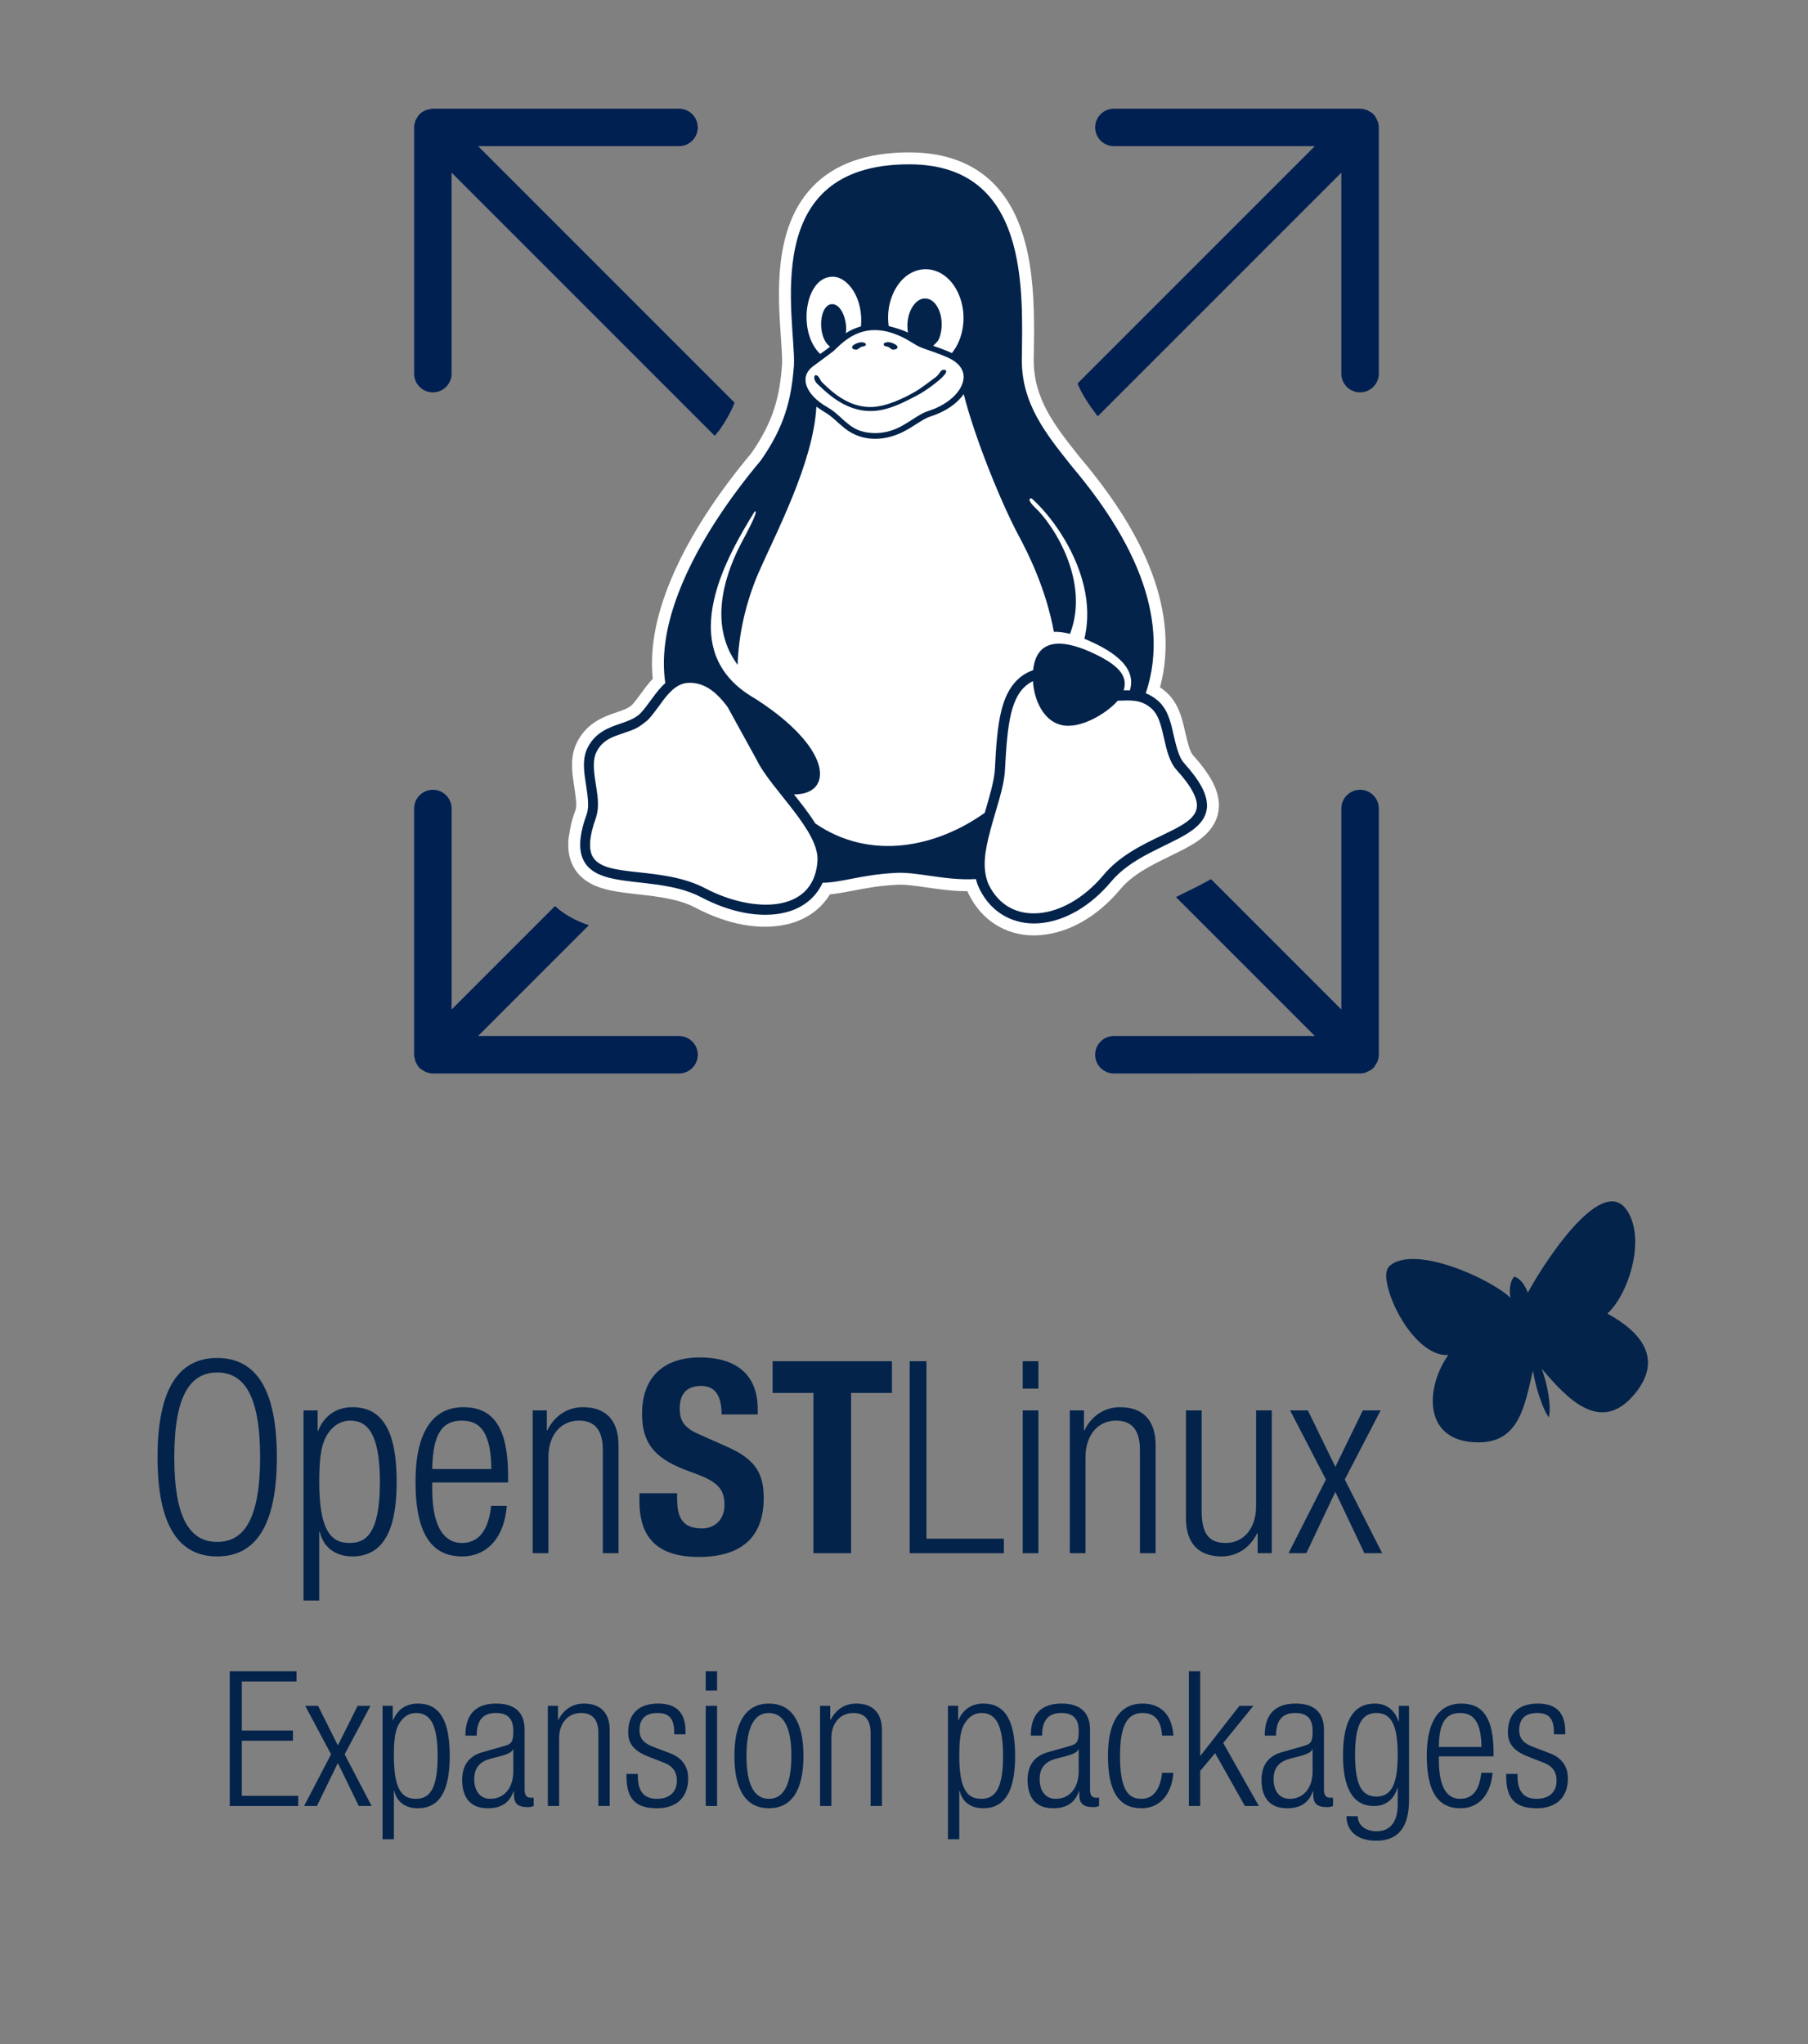 <?xml version="1.0" encoding="UTF-8"?><svg id="Layer_1" xmlns="http://www.w3.org/2000/svg" width="575" height="650" viewBox="0 0 575 650"><rect x="0" y="0" width="575" height="650" fill="#808080" stroke="none"/><path d="m94.306,531.461v3.239h-17.399v15.6h16.26v3.24h-16.26v17.519h17.939v3.24h-21.779v-42.838h21.239Z" style="fill:#03234b;"/><path d="m101.146,542.44l6.3,12.6,6.3-12.6h4.079l-8.219,15.419,8.579,16.439h-4.079l-6.66-13.68-6.66,13.68h-4.08l8.58-16.439-8.22-15.419h4.08Z" style="fill:#03234b;"/><path d="m143.025,558.399c0,11.1-3.18,16.619-10.2,16.619-3.779,0-6.6-1.92-7.439-5.52h-.119v15.359h-3.601v-42.418h3.24v4.56h.12c1.38-3.479,4.319-5.28,7.859-5.28,6.779,0,10.14,5.04,10.14,16.68Zm-10.8,13.619c4.32,0,6.96-2.939,6.96-13.619,0-10.14-2.399-13.68-6.899-13.68-2.4,0-4.2,1.44-5.4,3.48-1.5,2.52-1.619,6.6-1.619,10.14,0,10.499,2.459,13.679,6.959,13.679Z" style="fill:#03234b;"/><path d="m166.844,550v19.02c0,1.26.24,2.64,1.92,2.64h.96v2.64c-.601.24-1.14.36-1.74.36-3.419,0-4.56-1.141-4.56-4.2v-.84h-.12c-1.26,3.66-3.899,5.399-8.22,5.399-5.279,0-8.1-3.18-8.1-8.999,0-4.26,1.8-7.5,6.42-8.82l6.779-1.92c2.58-.72,3.061-1.319,3.061-4.92,0-3.899-1.86-5.64-5.52-5.64-4.141,0-6.12,2.34-6.12,7.2h-3.601c0-6.78,3.301-10.2,9.84-10.2,6.42,0,9,3.36,9,8.28Zm-3.72,6.3c-.601,1.62-4.319,2.159-7.26,3-3.12.899-5.04,2.699-5.04,6.479s1.92,6.239,5.1,6.239c4.439,0,7.32-3.479,7.32-8.759v-6.96h-.12Z" style="fill:#03234b;"/><path d="m193.904,550.059v24.239h-3.601v-23.219c0-4.021-1.739-6.36-5.459-6.36-4.32,0-7.02,3.36-7.02,7.979v21.6h-3.6v-31.858h3.239v4.439h.12c1.8-3.42,4.619-5.16,8.16-5.16,5.279,0,8.159,3.061,8.159,8.34Z" style="fill:#03234b;"/><path d="m218.023,550.66v.84h-3.6v-.66c0-4.26-1.62-6.12-5.28-6.12-3.84,0-5.76,1.86-5.76,5.4,0,3.119,1.801,4.38,4.439,5.399l5.221,1.98c4.319,1.619,5.819,4.68,5.819,8.039,0,5.88-3.54,9.479-9.899,9.479-6.72,0-9.72-2.88-9.72-10.14v-.779h3.601v.659c0,5.04,2.1,7.26,6.119,7.26,3.9,0,6.3-2.159,6.3-5.699,0-3.06-1.44-4.74-4.021-5.76l-5.219-2.04c-4.98-1.98-6.24-4.56-6.24-7.68,0-5.88,3.42-9.12,9.479-9.12,5.76,0,8.76,2.761,8.76,8.94Z" style="fill:#03234b;"/><path d="m224.443,531.461h3.601v6.119h-3.601v-6.119Zm0,10.979h3.601v31.858h-3.601v-31.858Z" style="fill:#03234b;"/><path d="m255.522,558.339c0,11.1-3.84,16.679-10.98,16.679s-10.979-5.579-10.979-16.679c0-10.979,3.899-16.62,10.979-16.62s10.98,5.58,10.98,16.62Zm-10.98,13.679c4.801,0,7.141-4.8,7.141-13.679,0-9.06-2.46-13.62-7.2-13.62s-7.079,4.8-7.079,13.62c0,9.06,2.399,13.679,7.139,13.679Z" style="fill:#03234b;"/><path d="m280.481,550.059v24.239h-3.6v-23.219c0-4.021-1.74-6.36-5.459-6.36-4.32,0-7.021,3.36-7.021,7.979v21.6h-3.6v-31.858h3.239v4.439h.121c1.799-3.42,4.619-5.16,8.159-5.16,5.28,0,8.159,3.061,8.159,8.34Z" style="fill:#03234b;"/><path d="m322.84,558.399c0,11.1-3.18,16.619-10.2,16.619-3.78,0-6.6-1.92-7.439-5.52h-.12v15.359h-3.6v-42.418h3.24v4.56h.119c1.381-3.479,4.32-5.28,7.859-5.28,6.78,0,10.141,5.04,10.141,16.68Zm-10.8,13.619c4.319,0,6.96-2.939,6.96-13.619,0-10.14-2.4-13.68-6.9-13.68-2.4,0-4.199,1.44-5.399,3.48-1.5,2.52-1.62,6.6-1.62,10.14,0,10.499,2.46,13.679,6.96,13.679Z" style="fill:#03234b;"/><path d="m346.659,550v19.02c0,1.26.24,2.64,1.92,2.64h.961v2.64c-.601.24-1.141.36-1.74.36-3.42,0-4.561-1.141-4.561-4.2v-.84h-.119c-1.26,3.66-3.9,5.399-8.221,5.399-5.279,0-8.1-3.18-8.1-8.999,0-4.26,1.801-7.5,6.42-8.82l6.78-1.92c2.579-.72,3.06-1.319,3.06-4.92,0-3.899-1.859-5.64-5.52-5.64-4.14,0-6.119,2.34-6.119,7.2h-3.601c0-6.78,3.3-10.2,9.84-10.2,6.419,0,8.999,3.36,8.999,8.28Zm-3.719,6.3c-.601,1.62-4.32,2.159-7.26,3-3.121.899-5.041,2.699-5.041,6.479s1.92,6.239,5.101,6.239c4.439,0,7.319-3.479,7.319-8.759v-6.96h-.119Z" style="fill:#03234b;"/><path d="m373.178,551.92h-3.6c-.359-4.98-2.4-7.2-6.24-7.2-5.159,0-7.139,4.62-7.139,13.68,0,10.979,2.76,13.619,6.779,13.619,3.72,0,6-2.819,6.6-8.279h3.6c-.539,6.899-4.319,11.279-10.139,11.279-7.26,0-10.68-5.399-10.68-16.679,0-10.979,3.899-16.62,10.979-16.62,5.94,0,9.42,3.66,9.84,10.2Z" style="fill:#03234b;"/><path d="m378.099,531.461h3.601v26.818h.119l12.359-15.839h4.44l-9.6,11.819,11.339,20.039h-4.439l-9.479-16.799-4.739,5.64v11.159h-3.601v-42.838Z" style="fill:#03234b;"/><path d="m421.058,550v19.02c0,1.26.24,2.64,1.92,2.64h.96v2.64c-.6.24-1.14.36-1.739.36-3.42,0-4.56-1.141-4.56-4.2v-.84h-.121c-1.26,3.66-3.899,5.399-8.219,5.399-5.28,0-8.1-3.18-8.1-8.999,0-4.26,1.8-7.5,6.42-8.82l6.779-1.92c2.58-.72,3.06-1.319,3.06-4.92,0-3.899-1.86-5.64-5.52-5.64-4.14,0-6.12,2.34-6.12,7.2h-3.6c0-6.78,3.3-10.2,9.84-10.2,6.42,0,8.999,3.36,8.999,8.28Zm-3.72,6.3c-.6,1.62-4.319,2.159-7.26,3-3.119.899-5.039,2.699-5.039,6.479s1.92,6.239,5.1,6.239c4.439,0,7.319-3.479,7.319-8.759v-6.96h-.12Z" style="fill:#03234b;"/><path d="m444.758,547.36h.12v-4.92h3.24v29.879c0,8.579-3.3,13.019-10.439,13.019-5.88,0-9.42-2.939-9.479-7.799h3.6c.06,3.239,2.939,4.8,6,4.8,4.499,0,6.72-3.24,6.72-8.521v-5.22h-.12c-1.141,3.721-3.78,5.7-7.439,5.7-6.48,0-9.84-5.34-9.84-16.02,0-11.459,3.479-16.56,10.199-16.56,3.48,0,6.24,1.98,7.439,5.641Zm-7.02,23.938c4.92,0,6.78-4.199,6.78-13.319,0-10.199-2.46-13.26-6.84-13.26-4.92,0-6.72,4.5-6.72,13.26,0,9,1.8,13.319,6.779,13.319Z" style="fill:#03234b;"/><path d="m474.997,557.379v1.14h-17.399v1.02c0,8.52,2.399,12.479,6.779,12.479,3.9,0,6.12-2.699,6.72-8.279h3.6c-.659,7.26-4.56,11.279-10.259,11.279-7.14,0-10.68-5.34-10.68-16.679,0-11.04,3.96-16.62,10.979-16.62s10.26,4.8,10.26,15.66Zm-3.84-1.86c-.12-6.96-1.86-10.8-6.84-10.8-5.1,0-6.66,4.08-6.72,10.8h13.56Z" style="fill:#03234b;"/><path d="m497.797,550.66v.84h-3.601v-.66c0-4.26-1.62-6.12-5.279-6.12-3.84,0-5.76,1.86-5.76,5.4,0,3.119,1.8,4.38,4.439,5.399l5.22,1.98c4.32,1.619,5.82,4.68,5.82,8.039,0,5.88-3.54,9.479-9.9,9.479-6.72,0-9.719-2.88-9.719-10.14v-.779h3.6v.659c0,5.04,2.1,7.26,6.119,7.26,3.9,0,6.3-2.159,6.3-5.699,0-3.06-1.439-4.74-4.02-5.76l-5.22-2.04c-4.979-1.98-6.24-4.56-6.24-7.68,0-5.88,3.42-9.12,9.48-9.12,5.76,0,8.76,2.761,8.76,8.94Z" style="fill:#03234b;"/><path d="m69.074,431.827c12.148,0,18.972,9.663,18.972,31.554s-6.824,31.554-18.972,31.554-18.972-9.663-18.972-31.554,6.824-31.554,18.972-31.554Zm0,58.49c8.487,0,13.647-7.183,13.647-26.936s-5.16-26.936-13.647-26.936-13.647,7.183-13.647,26.936,5.16,26.936,13.647,26.936Z" style="fill:#03234b;"/><path d="m96.531,448.502h4.493v6.499h.166c1.581-4.19,5.243-7.525,10.901-7.525,9.819,0,14.062,8.039,14.062,23.772,0,15.649-4.41,23.687-14.146,23.687-5.492,0-9.236-3.079-10.318-7.867h-.167v21.891h-4.992v-60.457Zm14.811,3.25c-2.829,0-5.325,1.539-6.99,4.019-2.164,3.164-2.829,7.61-2.829,15.477,0,16.761,4.576,19.412,9.652,19.412,4.993,0,9.652-2.651,9.652-19.412,0-16.503-4.659-19.496-9.486-19.496Z" style="fill:#03234b;"/><path d="m161.181,478.858c-.749,9.663-5.908,16.077-14.228,16.077-9.32,0-14.812-6.67-14.812-23.772,0-15.734,5.492-23.687,15.228-23.687,9.819,0,14.228,6.926,14.228,22.062v1.881h-24.131v2.138c0,13.083,4.493,17.103,9.403,17.103,5.242,0,8.487-3.849,9.319-11.801h4.993Zm-4.909-11.714c-.167-11.288-3.245-15.392-9.403-15.392s-9.236,4.104-9.403,15.392h18.806Z" style="fill:#03234b;"/><path d="m169.416,448.502h4.493v6.328h.167c2.496-5.045,6.823-7.354,11.316-7.354,6.74,0,11.317,3.591,11.317,12.143v34.29h-4.993v-32.836c0-6.243-2.496-9.32-7.572-9.32-5.824,0-9.736,4.618-9.736,11.629v30.527h-4.992v-45.407Z" style="fill:#03234b;"/><path d="m215.344,474.839v1.796c0,5.729,1.581,9.406,7.904,9.406,3.661,0,7.157-2.395,7.157-7.525,0-5.559-2.746-7.61-10.651-10.433-10.651-3.763-15.56-8.294-15.56-18.47,0-11.887,7.072-17.958,18.39-17.958,10.651,0,18.389,4.704,18.389,16.418v1.71h-11.483c0-5.729-1.914-9.064-6.49-9.064-5.409,0-6.824,3.506-6.824,7.098,0,3.763,1.082,6.071,6.157,8.294l9.236,4.105c8.987,4.019,11.316,8.722,11.316,16.162,0,12.912-7.655,18.727-20.635,18.727-13.563,0-18.888-6.499-18.888-17.787v-2.48h11.982Z" style="fill:#03234b;"/><path d="m283.657,432.853v10.09h-12.98v50.965h-11.983v-50.965h-12.98v-10.09h37.943Z" style="fill:#03234b;"/><path d="m289.312,432.853h5.325v56.437h24.63v4.618h-29.955v-61.055Z" style="fill:#03234b;"/><path d="m325.256,432.853h4.993v8.722h-4.993v-8.722Zm0,15.648h4.993v45.407h-4.993v-45.407Z" style="fill:#03234b;"/><path d="m340.232,448.502h4.493v6.328h.166c2.496-5.045,6.824-7.354,11.317-7.354,6.739,0,11.316,3.591,11.316,12.143v34.29h-4.993v-32.836c0-6.243-2.496-9.32-7.571-9.32-5.825,0-9.736,4.618-9.736,11.629v30.527h-4.992v-45.407Z" style="fill:#03234b;"/><path d="m377.174,448.502h4.992v31.981c0,7.354,2.413,10.176,7.655,10.176,5.659,0,9.652-4.618,9.652-11.63v-30.527h4.993v45.407h-4.493v-6.328h-.167c-2.496,5.045-6.823,7.354-11.316,7.354-6.74,0-11.316-3.591-11.316-12.143v-34.29Z" style="fill:#03234b;"/><path d="m424.683,474.411l-9.236,19.497h-5.659l11.9-23.43-11.4-21.977h5.658l8.737,17.958,8.737-17.958h5.658l-11.399,21.977,11.899,23.43h-5.659l-9.236-19.497Z" style="fill:#03234b;"/><path d="m442.156,402.357c8.322-6.579,32.414,4.625,38.232,10.354-.425-1.871-.332-5.186,1.203-6.75,2.004.532,3.638,3.12,4.299,5.139,2.863-5.59,23.243-39.26,31.689-25.985,5.824,9.154.367,26.438-6.385,32.606,10.471,5.648,17.987,14.292,8.699,25.535-10.974,13.291-21.859,1.024-29.559-7.997,1.661,4.622,3.136,11.618,2.245,15.448-2.034-2.612-4.337-10.117-5.052-14.843-2.581,10.725-4.195,22.612-16.93,22.79-18.398.254-17.292-17.563-9.985-27.773-9.211.703-18.872-15.185-19.745-24.602,0,0-.347-2.63,1.289-3.922" style="fill:#03234b;"/><path d="m373.981,285.264l44.177,44.177h-63.909c-3.285,0-5.958,2.673-5.958,5.959s2.673,5.959,5.958,5.959l78.313-.004c.167,0,.334-.007.501-.021l1.203-.236-.01.007,1.682-.819.413-.308c.14-.116.272-.233.397-.358l.024-.025c.107-.107.222-.232.332-.363l.967-1.627.351-1.331.05-.323-.002.044c.02-.198.031-.396.031-.596v-78.293c0-3.286-2.673-5.959-5.958-5.959s-5.959,2.673-5.959,5.959v63.909l-41.464-41.463c-2.563,1.498-5.207,2.806-7.716,4.015-1.144.559-2.299,1.123-3.424,1.698Z" style="fill:#002052;"/><path d="m233.621,128.052l-81.575-81.576h63.909c3.285,0,5.958-2.673,5.958-5.959s-2.673-5.959-5.958-5.959h-78.29c-.173,0-.346.009-.519.024l-1.799.449-1.223.707-.265.194.026-.025c-.088.072-.176.148-.261.227l-.354.354c-.061.065-.119.133-.176.201l-.954,1.598-.361,1.359-.048.313c-.018.193-.03.376-.03.557v78.295c0,3.286,2.673,5.959,5.958,5.959s5.959-2.673,5.959-5.959v-63.909l83.686,83.685c.553-.678,1.102-1.348,1.639-1.991,2.126-3.09,3.612-5.842,4.677-8.544Z" style="fill:#002052;"/><path d="m426.584,54.903v63.909c0,3.285,2.673,5.958,5.959,5.958s5.959-2.673,5.959-5.958l-.004-78.313c0-.167-.007-.334-.021-.501l-.236-1.203.007.01-.819-1.682-.308-.413c-.116-.14-.233-.272-.358-.397l-.025-.024c-.107-.107-.232-.222-.363-.332l-1.627-.967-1.331-.351-.323-.05.044.002c-.198-.02-.396-.031-.596-.031h-78.293c-3.286,0-5.959,2.673-5.959,5.958s2.673,5.959,5.959,5.959h63.909l-75.468,75.469c1.288,3.251,3.433,6.511,6.412,10.44l77.483-77.482Z" style="fill:#002052;"/><path d="m143.62,321.014v-63.909c0-3.285-2.673-5.958-5.959-5.958s-5.959,2.673-5.959,5.958v78.29c0,.173.009.346.024.519l.449,1.799.707,1.223.194.265-.025-.026c.072.088.148.176.227.261l.354.354c.065.061.133.119.201.176l1.598.954,1.359.361.313.049c.193.018.376.03.557.03h78.295c3.286,0,5.959-2.673,5.959-5.958s-2.673-5.959-5.959-5.959h-63.909l35.233-35.234c-4.27-1.4-7.869-3.43-10.772-6.081l-32.888,32.887Z" style="fill:#002052;"/><path d="m379.372,240.099c-1.005-1.118-1.763-4.398-2.445-7.298l-.076-.284c-.853-3.829-2.009-9.08-6.199-12.624-.644-.55-1.213-.986-1.725-1.327,3.071-11.449,2.161-23.789-2.73-36.736-4.379-11.525-11.752-23.353-22.5-36.091l-.379-.455c-7.867-9.895-14.672-18.463-14.558-31.087l.038-2.692c.227-15.771.55-39.598-12.719-53.056-6.502-6.615-15.525-9.971-26.841-9.99h-.133c-13.591,0-24.017,3.772-30.935,11.184-12.226,13.079-10.786,33.912-9.819,47.692.246,3.469.436,6.445.379,8.378-.739,10.198-2.597,18.122-9.838,28.471-9.44,11.26-21.913,28.452-27.978,46.707-2.995,8.966-4.113,17.344-3.317,24.945-1.441,1.535-2.692,3.241-3.81,4.777-.986,1.346-1.915,2.616-2.73,3.469-1.062,1.099-2.862,1.706-5.137,2.502l-1.441.493c-3.583,1.289-8.037,3.412-10.786,8.606-1.194,2.218-1.782,4.72-1.782,7.658,0,2.161.341,4.36.607,6.104l.114.739c.417,2.768.891,5.933.455,7.241-1.327,3.658-1.573,4.777-2.218,8.909l-.095.891c-.208,3.128.265,5.8,1.479,8.17,2.749,5.289,8.208,6.976,12.056,7.772,2.749.569,5.687.891,8.795,1.251,6.312.701,12.833,1.441,18.178,4.284,10.179,5.345,20.472,7.203,28.945,5.232,5.933-1.308,10.805-4.739,13.724-9.535,2.332-.209,4.701-.664,7.336-1.175,3.753-.72,8.018-1.535,13.402-1.839,2.862-.227,6.255.265,10.16.834,3.886.55,8.189,1.175,12.833,1.175.019.057.038.114.057.171l.398.872c4.113,8.246,11.733,13.022,20.662,13.022.682,0,1.346-.038,2.028-.095,9.118-.701,18.14-5.857,25.4-14.501,3.981-4.815,9.971-7.734,15.752-10.558,2.597-1.251,5.061-2.464,7.298-3.81,1.971-1.194,7.942-4.834,8.359-11.677.019-.227.019-.455.019-.663,0-4.758-2.502-9.61-8.284-16.055Z" style="fill:#fff;"/><path d="m376.549,242.629c-1.697-1.886-2.499-5.469-3.394-9.288-.848-3.818-1.839-7.92-4.95-10.561-.612-.518-1.225-.989-1.885-1.367-.614-.377-1.274-.707-1.934-.943,4.338-12.87,2.64-25.693-1.744-37.291-5.375-14.19-14.756-26.589-21.922-35.076-8.063-10.136-15.888-19.754-15.747-33.944.236-21.639,2.404-61.854-35.736-61.901-48.277-.095-36.207,48.747-36.726,63.739-.801,11.032-3.016,19.707-10.607,30.502-8.91,10.607-21.451,27.722-27.391,45.59-2.828,8.439-4.148,17.02-2.923,25.128-3.064,2.735-5.374,6.93-7.825,9.523-1.981,2.027-4.857,2.782-8.015,3.913-3.158,1.13-6.6,2.828-8.721,6.835-.99,1.839-1.321,3.819-1.321,5.847,0,1.838.283,3.724.566,5.563.565,3.819,1.179,7.401.377,9.806-2.451,6.789-2.782,11.503-1.037,14.945,1.791,3.441,5.374,4.95,9.476,5.798,8.156,1.697,19.235,1.272,27.956,5.893,9.335,4.902,18.811,6.648,26.355,4.902,5.469-1.225,9.948-4.526,12.21-9.523,5.893-.047,12.399-2.545,22.77-3.111,7.025-.565,15.841,2.499,25.978,1.934.282,1.084.66,2.168,1.178,3.159v.046c3.913,7.874,11.221,11.457,19.001,10.843,7.825-.613,16.076-5.186,22.77-13.152,6.412-7.732,16.972-10.938,23.997-15.181,3.489-2.122,6.317-4.762,6.553-8.628.188-3.866-2.075-8.156-7.308-14.002Zm-92.545-149.214c4.621-10.467,16.124-10.278,20.743-.188,3.065,6.694,1.698,14.567-2.027,19.045-.754-.377-2.781-1.225-5.939-2.309.518-.566,1.461-1.274,1.839-2.17,2.263-5.563-.095-12.729-4.291-12.87-3.44-.236-6.553,5.092-5.563,10.843-1.932-.943-4.431-1.649-6.129-2.075-.472-3.252-.141-6.882,1.367-10.277Zm-19.188-5.422c4.762,0,9.806,6.694,9.004,15.793-1.65.471-3.347,1.179-4.809,2.168.566-4.195-1.556-9.476-4.526-9.24-3.96.331-4.619,9.995-.848,13.248.472.377.896-.095-2.782,2.592-7.354-6.882-4.95-24.562,3.961-24.562Zm-6.412,28.616c2.923-2.168,6.412-4.714,6.648-4.95,2.216-2.074,6.365-6.694,13.154-6.694,3.347,0,7.354,1.084,12.21,4.195,2.97,1.934,5.327,2.075,10.655,4.385,3.96,1.651,6.458,4.573,4.95,8.58-1.226,3.347-5.186,6.789-10.702,8.533-5.233,1.698-9.335,7.544-18.009,7.025-1.839-.093-3.301-.472-4.526-.989-3.772-1.651-5.752-4.904-9.43-7.072-4.054-2.263-6.223-4.904-6.93-7.213-.66-2.31,0-4.244,1.98-5.8Zm-33.944,165.95c-14.097-7.449-32.341-3.064-36.065-10.324-1.133-2.216-1.133-5.988,1.225-12.446v-.095c1.131-3.583.283-7.544-.283-11.267-.565-3.678-.848-7.072.424-9.428,1.65-3.159,4.008-4.29,6.978-5.328,4.855-1.744,5.563-1.603,9.24-4.667,2.592-2.687,4.478-6.082,6.741-8.487,2.404-2.592,4.714-3.818,8.345-3.252,3.818.565,7.119,3.205,10.325,7.542l9.24,16.784c4.478,9.382,20.319,22.818,19.329,32.483-1.272,16.548-20.696,16.217-35.5,8.485Zm34.84-20.696c-1.932-3.112-4.526-6.412-6.789-9.241,3.347,0,6.695-1.037,7.873-4.195,1.085-2.923,0-7.025-3.488-11.739-6.365-8.58-18.056-15.323-18.056-15.323-6.365-3.959-9.948-8.816-11.598-14.095-1.651-5.281-1.415-10.985-.141-16.595,2.451-10.796,8.769-21.31,12.823-27.91,1.084-.801.377,1.509-4.102,9.806-4.007,7.591-11.503,25.128-1.226,38.847.283-9.758,2.594-19.707,6.507-28.993,5.657-12.918,17.585-35.312,18.528-53.133.518.378,2.168,1.509,2.923,1.934,2.168,1.272,3.819,3.159,5.941,4.855,5.846,4.716,13.436,4.338,19.988.566,2.923-1.65,5.281-3.536,7.496-4.243,4.668-1.462,8.392-4.056,10.514-7.072,3.63,14.331,12.116,35.028,17.537,45.117,2.877,5.375,8.628,16.736,11.126,30.456,1.556-.047,3.301.188,5.138.66,6.507-16.831-5.515-34.981-10.984-40.026-2.216-2.169-2.311-3.111-1.226-3.065,5.941,5.281,13.767,15.888,16.595,27.815,1.32,5.469,1.556,11.174.188,16.831,7.732,3.206,16.926,8.439,14.473,16.407-1.037-.047-1.508,0-1.98,0,1.508-4.762-1.839-8.298-10.748-12.305-9.241-4.054-16.972-4.054-18.057,5.893-5.705,1.98-8.628,6.93-10.089,12.87-1.32,5.281-1.698,11.645-2.075,18.811-.236,3.63-1.697,8.487-3.206,13.672-15.133,10.796-36.16,15.51-53.886,3.395Zm91.556,16.5c-6.224,7.401-13.861,11.503-20.555,12.022-6.695.518-12.494-2.263-15.888-9.099-2.216-5.233-1.132-10.891.518-17.114,1.745-6.694,4.337-13.578,4.668-19.14.377-7.166.801-13.437,1.98-18.244,1.226-4.857,3.111-8.11,6.46-9.949.141-.093.329-.141.47-.234.378,6.223,3.442,12.54,8.863,13.907,5.941,1.556,14.473-3.535,18.103-7.684,4.244-.141,7.403-.424,10.655,2.404,4.668,4.008,3.347,14.285,8.063,19.613,4.997,5.469,6.6,9.193,6.458,11.598-.424,7.92-19.423,9.381-29.795,21.922Z" style="fill:#03234b;"/><path d="m282.636,110.388c.472.236.848.801,1.415.801.519,0,1.32-.188,1.367-.707.095-.66-.896-1.084-1.509-1.366-.801-.331-1.838-.472-2.592-.048-.188.094-.377.329-.283.518.142.614,1.085.519,1.603.802Z" style="fill:#03234b;"/><path d="m272.312,111.189c.565,0,.943-.565,1.415-.801.518-.283,1.461-.188,1.649-.755.095-.188-.094-.424-.282-.518-.755-.426-1.793-.283-2.594.046-.612.283-1.603.707-1.508,1.367.046.471.848.707,1.32.66Z" style="fill:#03234b;"/><path d="m260.243,122.362c.943.896,2.216,2.122,3.771,3.347,3.113,2.451,7.449,4.997,12.872,4.997,5.468,0,10.608-2.782,14.991-5.091,2.31-1.226,5.14-3.301,6.979-4.904,1.837-1.603,2.781-2.97,1.461-3.111-1.32-.141-1.226,1.225-2.828,2.404-2.075,1.509-4.573,3.489-6.553,4.621-3.489,1.98-9.194,4.809-14.097,4.809s-8.816-2.263-11.739-4.573c-1.462-1.179-2.687-2.358-3.63-3.254-.707-.66-.896-2.168-2.027-2.31-.66-.046-.85,1.745.801,3.065Z" style="fill:#03234b;"/></svg>